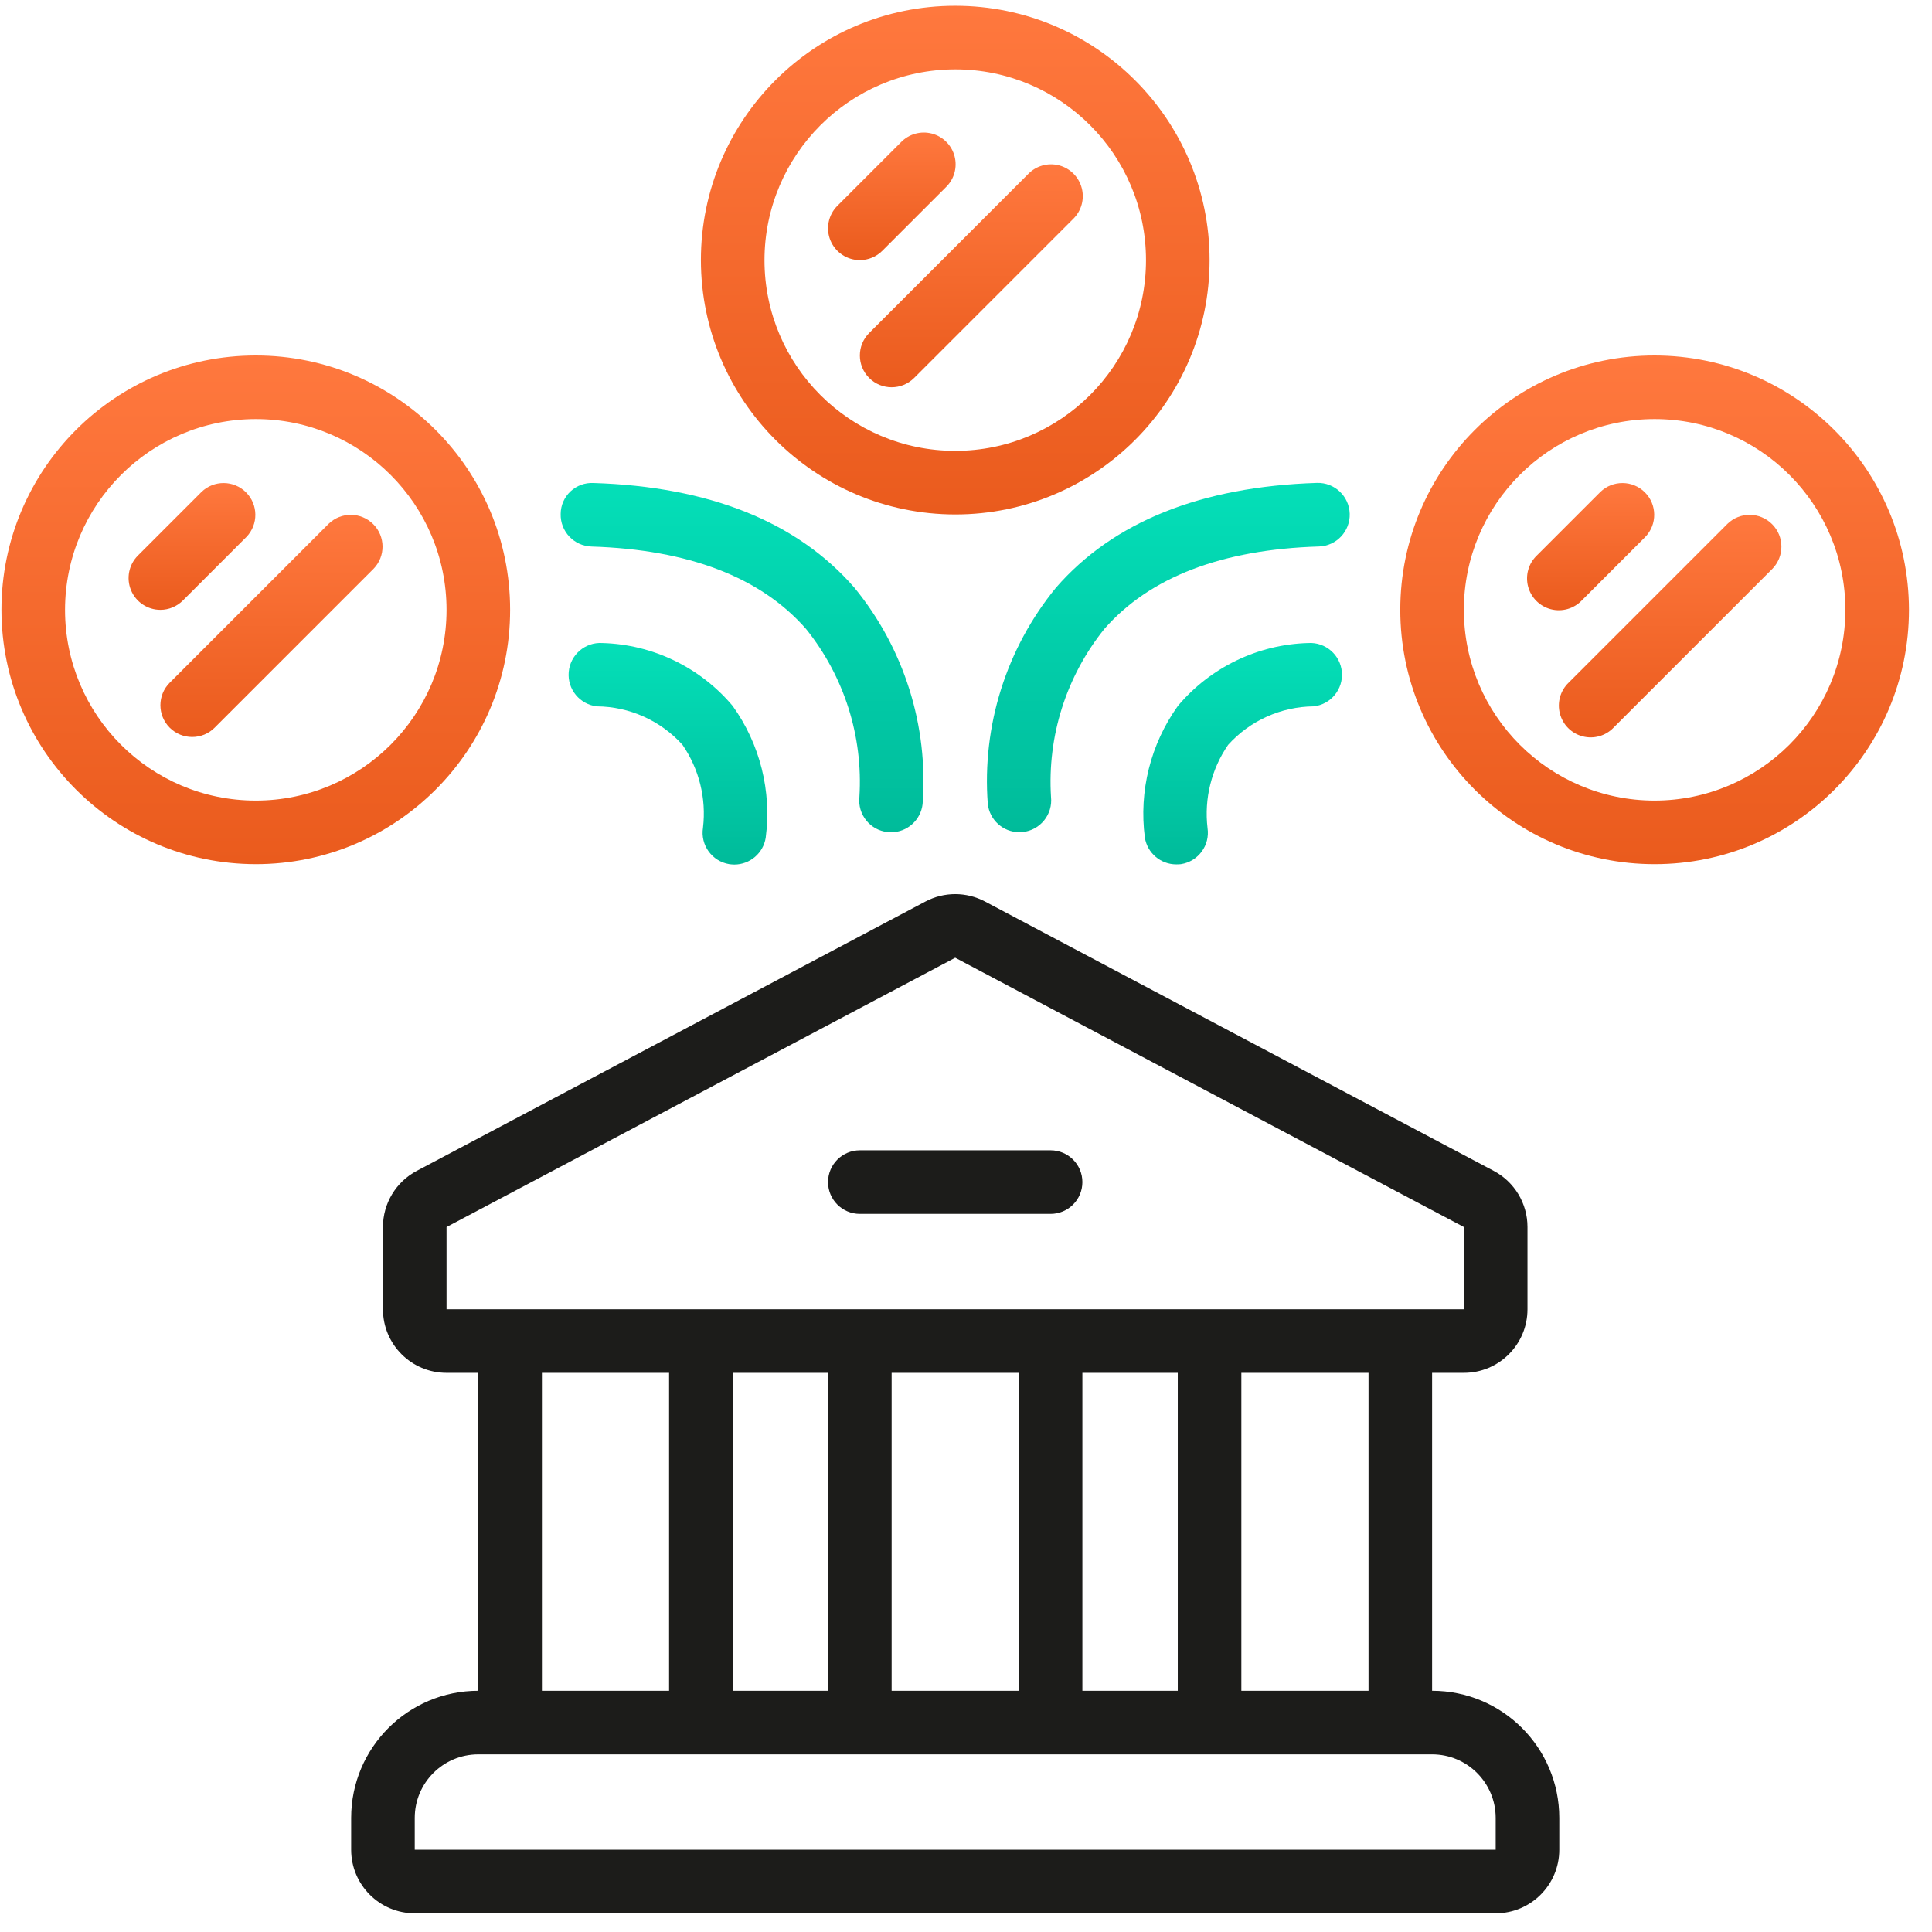 <svg width="79" height="79" viewBox="0 0 79 79" fill="none" xmlns="http://www.w3.org/2000/svg">
<g clip-path="url(#clip0_1_53542)">
<path d="M59.859 56.136C61.295 56.136 62.459 54.972 62.459 53.536V50.174C62.46 49.211 61.927 48.326 61.076 47.876L40.276 36.863C39.515 36.46 38.604 36.46 37.843 36.863L17.043 47.876C16.191 48.326 15.659 49.211 15.659 50.174V53.536C15.659 54.972 16.823 56.136 18.259 56.136H19.559V69.136C16.688 69.136 14.359 71.464 14.359 74.336V75.636C14.359 77.072 15.523 78.236 16.959 78.236H61.159C62.595 78.236 63.759 77.072 63.759 75.636V74.336C63.759 71.464 61.431 69.136 58.559 69.136V56.136H59.859ZM18.259 50.174L39.059 39.162L59.859 50.174V53.536H18.259V50.174ZM44.259 69.136V56.136H48.159V69.136H44.259ZM29.959 69.136V56.136H33.859V69.136H29.959ZM36.459 56.136H41.659V69.136H36.459V56.136ZM22.159 56.136H27.359V69.136H22.159V56.136ZM61.159 74.336V75.636H16.959V74.336C16.959 72.9 18.123 71.736 19.559 71.736H58.559C59.995 71.736 61.159 72.9 61.159 74.336ZM55.959 69.136H50.759V56.136H55.959V69.136Z" fill="#1C1C1A"/>
<path d="M35.159 49.636H42.959C43.677 49.636 44.259 49.054 44.259 48.336C44.259 47.618 43.677 47.036 42.959 47.036H35.159C34.441 47.036 33.859 47.618 33.859 48.336C33.859 49.054 34.441 49.636 35.159 49.636Z" fill="#1C1C1A"/>
<path d="M10.459 35.336C16.202 35.336 20.859 30.679 20.859 24.936C20.859 19.192 16.202 14.536 10.459 14.536C4.715 14.536 0.059 19.192 0.059 24.936C0.065 30.677 4.718 35.329 10.459 35.336ZM10.459 17.136C14.766 17.136 18.259 20.628 18.259 24.936C18.259 29.244 14.766 32.736 10.459 32.736C6.151 32.736 2.659 29.244 2.659 24.936C2.663 20.63 6.153 17.14 10.459 17.136Z" fill="url(#paint0_linear_1_53542)"/>
<path d="M29.821 35.336C29.889 35.346 29.958 35.351 30.027 35.352C30.666 35.351 31.21 34.886 31.31 34.256C31.56 32.353 31.077 30.427 29.96 28.867C28.633 27.288 26.693 26.351 24.631 26.293C23.926 26.249 23.316 26.776 23.255 27.479C23.194 28.182 23.706 28.805 24.407 28.883C25.741 28.895 27.009 29.464 27.905 30.453C28.588 31.444 28.887 32.65 28.746 33.845C28.631 34.553 29.113 35.221 29.821 35.336Z" fill="url(#paint1_linear_1_53542)"/>
<path d="M24.186 22.348C28.159 22.471 31.11 23.605 32.959 25.717C34.519 27.657 35.297 30.11 35.141 32.594C35.065 33.307 35.58 33.946 36.292 34.024C36.339 34.029 36.387 34.032 36.435 34.032C37.097 34.031 37.653 33.532 37.726 32.874C37.966 29.679 36.969 26.514 34.94 24.034C32.6 21.339 29.006 19.897 24.267 19.75C23.92 19.732 23.581 19.856 23.327 20.094C23.074 20.332 22.929 20.663 22.926 21.01C22.905 21.727 23.469 22.326 24.186 22.348Z" fill="url(#paint2_linear_1_53542)"/>
<path d="M53.717 28.883C54.419 28.805 54.93 28.182 54.869 27.479C54.808 26.776 54.198 26.249 53.493 26.293C51.431 26.351 49.491 27.288 48.163 28.867C47.047 30.427 46.565 32.352 46.814 34.253C46.916 34.882 47.459 35.344 48.096 35.345C48.16 35.346 48.224 35.343 48.288 35.336C48.997 35.227 49.484 34.565 49.376 33.856C49.235 32.659 49.534 31.451 50.218 30.458C51.113 29.467 52.382 28.896 53.717 28.883Z" fill="url(#paint3_linear_1_53542)"/>
<path d="M43.177 24.032C41.148 26.512 40.15 29.677 40.391 32.872C40.464 33.53 41.019 34.028 41.68 34.029C41.727 34.029 41.773 34.027 41.819 34.022C42.163 33.986 42.477 33.815 42.694 33.546C42.911 33.278 43.013 32.935 42.976 32.592C42.82 30.108 43.598 27.655 45.158 25.716C47.006 23.603 49.957 22.466 53.93 22.346C54.648 22.324 55.212 21.724 55.19 21.006C55.168 20.288 54.568 19.724 53.85 19.746C49.11 19.896 45.519 21.337 43.177 24.032Z" fill="url(#paint4_linear_1_53542)"/>
<path d="M6.558 24.936C6.902 24.936 7.233 24.799 7.477 24.555L10.077 21.955C10.569 21.445 10.562 20.634 10.061 20.133C9.559 19.631 8.749 19.624 8.238 20.117L5.638 22.717C5.267 23.089 5.156 23.648 5.357 24.133C5.558 24.619 6.032 24.936 6.558 24.936Z" fill="url(#paint5_linear_1_53542)"/>
<path d="M6.939 29.755C7.447 30.262 8.27 30.262 8.777 29.755L15.277 23.255C15.77 22.745 15.763 21.934 15.262 21.433C14.76 20.931 13.949 20.924 13.439 21.417L6.939 27.917C6.432 28.424 6.432 29.247 6.939 29.755Z" fill="url(#paint6_linear_1_53542)"/>
<path d="M67.658 14.536C61.914 14.536 57.258 19.192 57.258 24.936C57.258 30.679 61.914 35.336 67.658 35.336C73.402 35.336 78.058 30.679 78.058 24.936C78.051 19.195 73.399 14.542 67.658 14.536ZM67.658 32.736C63.35 32.736 59.858 29.244 59.858 24.936C59.858 20.628 63.35 17.136 67.658 17.136C71.966 17.136 75.458 20.628 75.458 24.936C75.454 29.242 71.964 32.731 67.658 32.736Z" fill="url(#paint7_linear_1_53542)"/>
<path d="M64.677 24.555L67.276 21.955C67.769 21.445 67.762 20.634 67.261 20.133C66.759 19.631 65.948 19.624 65.438 20.117L62.838 22.717C62.5 23.043 62.365 23.527 62.484 23.981C62.603 24.436 62.958 24.791 63.412 24.91C63.867 25.029 64.35 24.893 64.677 24.555Z" fill="url(#paint8_linear_1_53542)"/>
<path d="M70.639 21.417L64.139 27.917C63.801 28.243 63.666 28.726 63.785 29.181C63.904 29.636 64.258 29.99 64.713 30.109C65.168 30.228 65.651 30.093 65.977 29.755L72.477 23.255C72.97 22.745 72.963 21.934 72.462 21.433C71.96 20.931 71.149 20.924 70.639 21.417Z" fill="url(#paint9_linear_1_53542)"/>
<path d="M39.06 21.036C44.804 21.036 49.46 16.38 49.46 10.636C49.46 4.892 44.804 0.236 39.06 0.236C33.316 0.236 28.66 4.892 28.66 10.636C28.667 16.377 33.319 21.029 39.06 21.036ZM39.06 2.836C43.368 2.836 46.86 6.328 46.86 10.636C46.86 14.944 43.368 18.436 39.06 18.436C34.752 18.436 31.26 14.944 31.26 10.636C31.265 6.33 34.754 2.84 39.06 2.836Z" fill="url(#paint10_linear_1_53542)"/>
<path d="M35.159 10.636C35.504 10.636 35.834 10.499 36.078 10.255L38.678 7.655C39.016 7.329 39.152 6.845 39.033 6.391C38.914 5.936 38.559 5.581 38.104 5.462C37.65 5.343 37.166 5.479 36.84 5.817L34.24 8.417C33.868 8.789 33.757 9.348 33.958 9.833C34.16 10.319 34.633 10.636 35.159 10.636Z" fill="url(#paint11_linear_1_53542)"/>
<path d="M35.541 15.455C36.048 15.962 36.871 15.962 37.379 15.455L43.879 8.955C44.217 8.628 44.352 8.145 44.233 7.691C44.114 7.236 43.76 6.881 43.305 6.762C42.85 6.643 42.367 6.779 42.041 7.117L35.541 13.617C35.033 14.124 35.033 14.947 35.541 15.455Z" fill="url(#paint12_linear_1_53542)"/>
</g>
<defs>
<linearGradient id="paint0_linear_1_53542" x1="10.459" y1="14.536" x2="10.459" y2="35.336" gradientUnits="userSpaceOnUse">
<stop stop-color="#FF783E"/>
<stop offset="1" stop-color="#EA5B1D"/>
</linearGradient>
<linearGradient id="paint1_linear_1_53542" x1="27.312" y1="26.291" x2="27.312" y2="35.352" gradientUnits="userSpaceOnUse">
<stop stop-color="#04DFB8"/>
<stop offset="1" stop-color="#00BB9A"/>
</linearGradient>
<linearGradient id="paint2_linear_1_53542" x1="30.343" y1="19.748" x2="30.343" y2="34.032" gradientUnits="userSpaceOnUse">
<stop stop-color="#04DFB8"/>
<stop offset="1" stop-color="#00BB9A"/>
</linearGradient>
<linearGradient id="paint3_linear_1_53542" x1="50.812" y1="26.291" x2="50.812" y2="35.345" gradientUnits="userSpaceOnUse">
<stop stop-color="#04DFB8"/>
<stop offset="1" stop-color="#00BB9A"/>
</linearGradient>
<linearGradient id="paint4_linear_1_53542" x1="47.773" y1="19.746" x2="47.773" y2="34.029" gradientUnits="userSpaceOnUse">
<stop stop-color="#04DFB8"/>
<stop offset="1" stop-color="#00BB9A"/>
</linearGradient>
<linearGradient id="paint5_linear_1_53542" x1="7.85" y1="19.752" x2="7.85" y2="24.936" gradientUnits="userSpaceOnUse">
<stop stop-color="#FF783E"/>
<stop offset="1" stop-color="#EA5B1D"/>
</linearGradient>
<linearGradient id="paint6_linear_1_53542" x1="11.101" y1="21.052" x2="11.101" y2="30.136" gradientUnits="userSpaceOnUse">
<stop stop-color="#FF783E"/>
<stop offset="1" stop-color="#EA5B1D"/>
</linearGradient>
<linearGradient id="paint7_linear_1_53542" x1="67.658" y1="14.536" x2="67.658" y2="35.336" gradientUnits="userSpaceOnUse">
<stop stop-color="#FF783E"/>
<stop offset="1" stop-color="#EA5B1D"/>
</linearGradient>
<linearGradient id="paint8_linear_1_53542" x1="65.041" y1="19.752" x2="65.041" y2="24.952" gradientUnits="userSpaceOnUse">
<stop stop-color="#FF783E"/>
<stop offset="1" stop-color="#EA5B1D"/>
</linearGradient>
<linearGradient id="paint9_linear_1_53542" x1="68.292" y1="21.052" x2="68.292" y2="30.152" gradientUnits="userSpaceOnUse">
<stop stop-color="#FF783E"/>
<stop offset="1" stop-color="#EA5B1D"/>
</linearGradient>
<linearGradient id="paint10_linear_1_53542" x1="39.06" y1="0.236" x2="39.06" y2="21.036" gradientUnits="userSpaceOnUse">
<stop stop-color="#FF783E"/>
<stop offset="1" stop-color="#EA5B1D"/>
</linearGradient>
<linearGradient id="paint11_linear_1_53542" x1="36.467" y1="5.42" x2="36.467" y2="10.636" gradientUnits="userSpaceOnUse">
<stop stop-color="#FF783E"/>
<stop offset="1" stop-color="#EA5B1D"/>
</linearGradient>
<linearGradient id="paint12_linear_1_53542" x1="39.718" y1="6.72" x2="39.718" y2="15.835" gradientUnits="userSpaceOnUse">
<stop stop-color="#FF783E"/>
<stop offset="1" stop-color="#EA5B1D"/>
</linearGradient>
<clipPath id="clip0_1_53542">
<rect width="78" height="78" fill="white" transform="translate(0.059 0.236)"/>
</clipPath>
</defs>
</svg>
